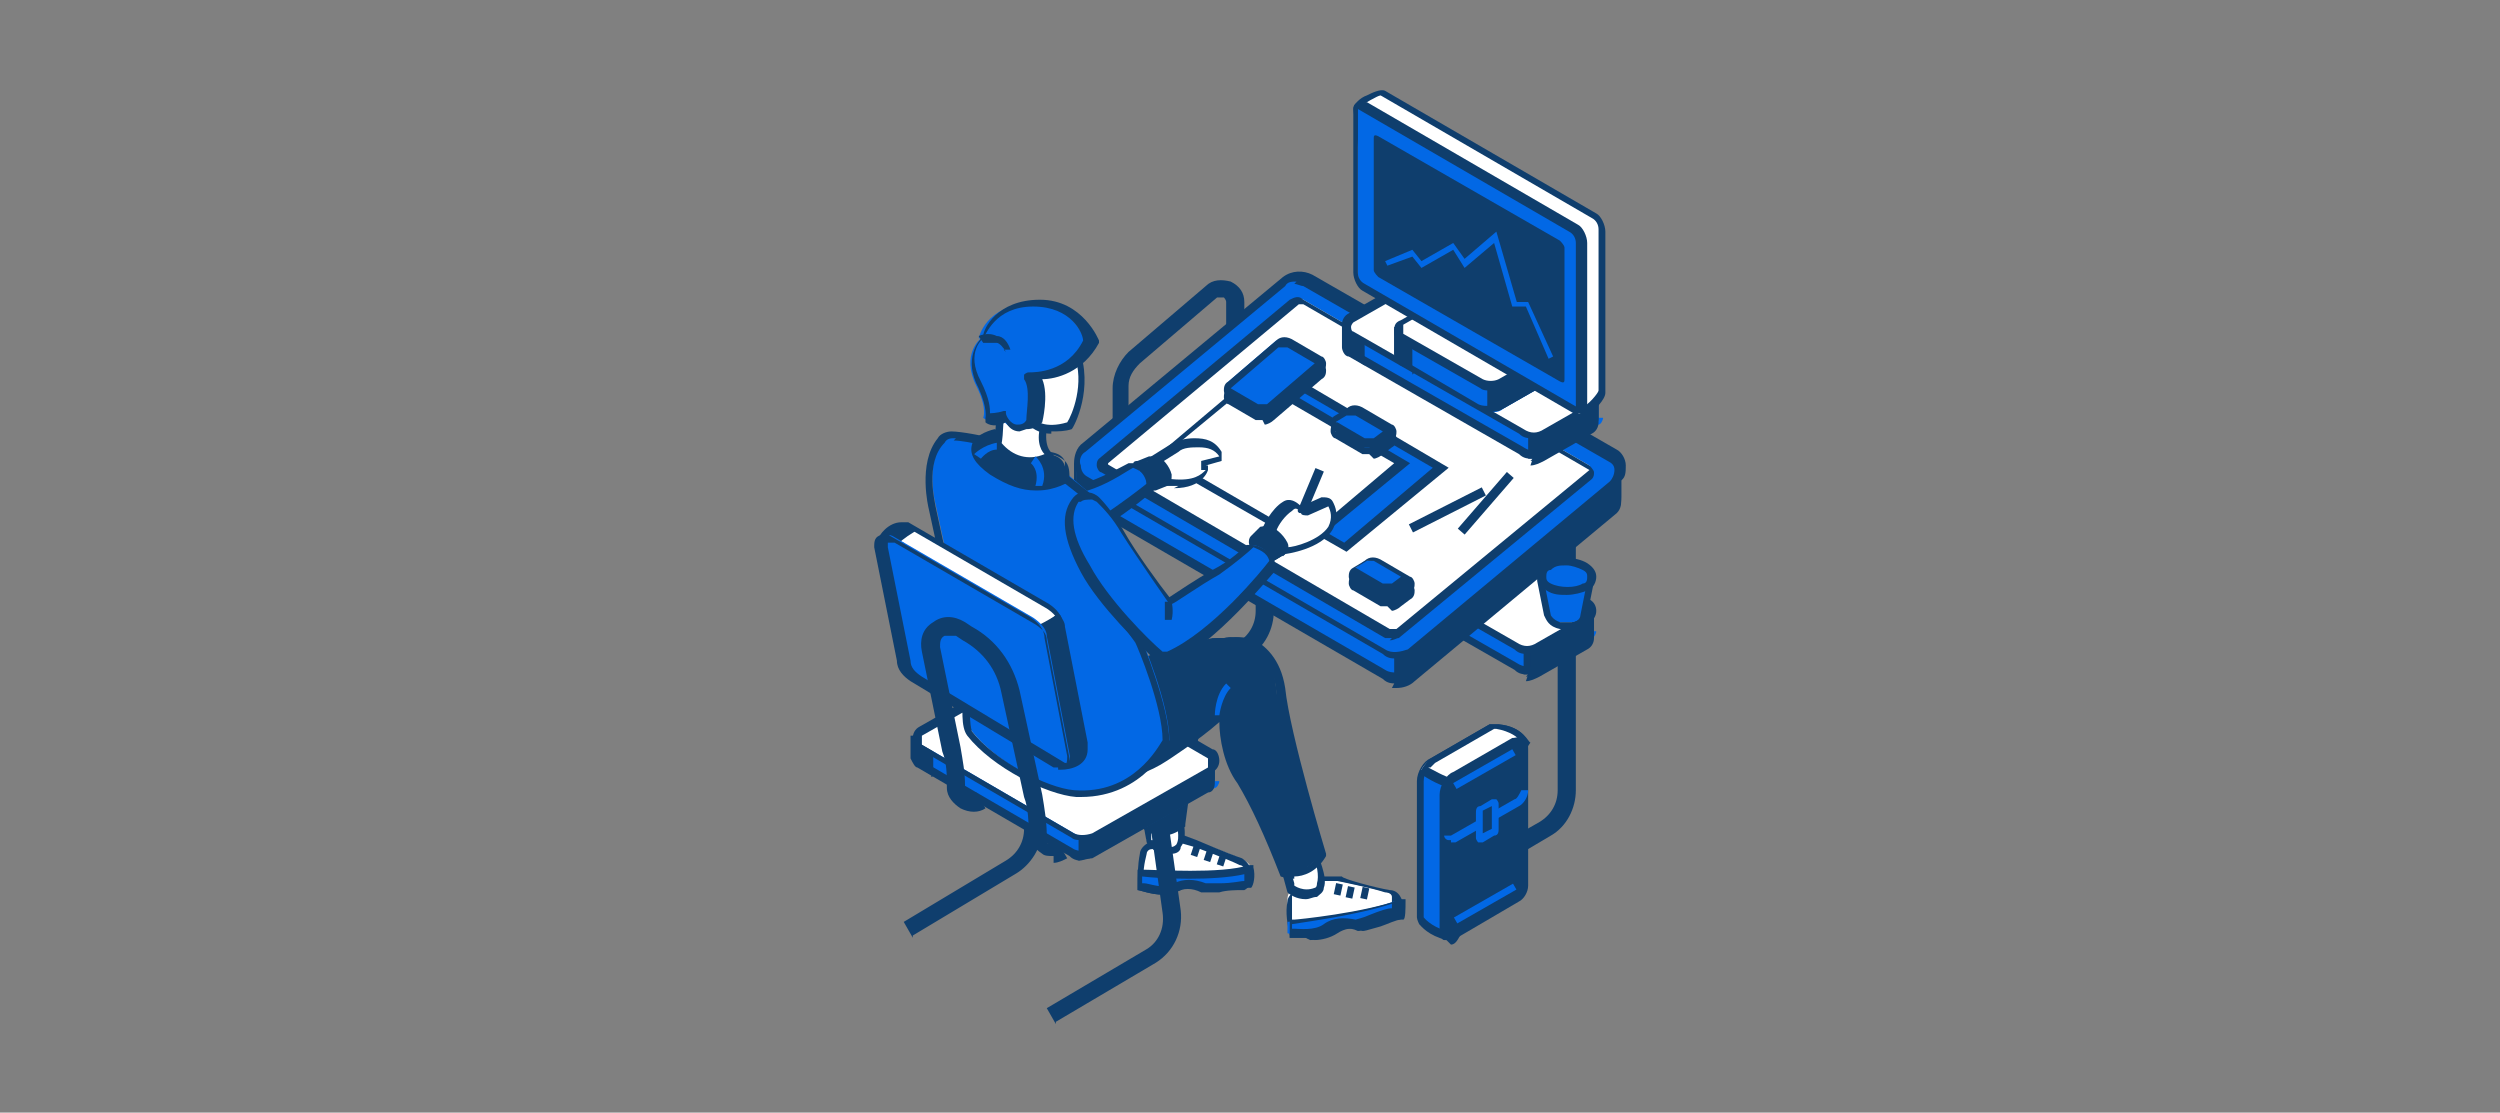 <?xml version="1.0" encoding="UTF-8"?>
<svg id="Capa_1" data-name="Capa 1" xmlns="http://www.w3.org/2000/svg" version="1.1" viewBox="0 0 110.1 49">
  <rect x="0" y="0" width="110.1" height="49" fill="#808080" stroke="none"/>
  <defs>
    <style>
      .cls-1 {
        fill: #0268e5;
      }

      .cls-1, .cls-2, .cls-3 {
        stroke-width: 0px;
      }

      .cls-2 {
        fill: #0f3e6d;
      }

      .cls-3 {
        fill: #fff;
      }
    </style>
  </defs>
  <g>
    <g>
      <path class="cls-2" d="M49.8,20.2h-.8v-3.1c0-.6.3-1.2.7-1.6l3.4-2.9c.3-.3.7-.3,1.1-.2.4.2.6.5.6.9v2.5h-.8v-2.5c0-.1-.1-.2-.1-.2,0,0-.2,0-.3,0l-3.4,2.9c-.3.3-.5.6-.5,1v3.1Z"/>
      <path class="cls-2" d="M63.3,39.7l-.4-.7,4.9-2.8c.5-.3.8-.8.8-1.4v-12.4s.8,0,.8,0v12.4c0,.8-.4,1.6-1.1,2l-4.9,2.9Z"/>
      <path class="cls-2" d="M48.9,32.5l-.4-.7,6-3.5c.5-.3.8-.8.8-1.4v-12.4s.8,0,.8,0v12.4c0,.8-.4,1.6-1.1,2l-6,3.5Z"/>
      <g>
        <g>
          <path class="cls-1" d="M70.1,27.8s0-.8,0-.9,0,0,0,0l-2.4-.7s0,0,0,0l-5.8-3.4s0,0,0,0l-2,1.2s0,0,0,0l-.7-.2s0,0,0,0c0,.2,0,.9,0,.9h0c0,.1,0,.2.2.3l7.5,4.3c.3.2.7.2,1.1,0l2.1-1.2c.1,0,.2-.2.2-.3h0Z"/>
          <path class="cls-2" d="M67.3,29.7c-.2,0-.4,0-.6-.2l-7.5-4.3c-.2,0-.3-.3-.3-.4,0,0,0,0,0-.9,0,0,0-.1,0-.2,0,0,.1,0,.2,0l.7.2,2-1.1c0,0,.1,0,.2,0l5.8,3.4,2.3.7c0,0,.1.1.1.2s0,.9,0,1h0c0,.2-.1.4-.3.5l-2.1,1.2c-.2.1-.4.2-.6.2ZM59.2,24c0,.3,0,.7,0,.7,0,0,0,.1.1.2l7.5,4.3c.3.2.6.2.9,0l2.1-1.2c0,0,.1-.1.1-.2h0v-.8l-2.3-.6-5.7-3.3-2,1.1s-.1,0-.2,0l-.6-.2Z"/>
        </g>
        <g>
          <path class="cls-2" d="M70.1,26.9l-2.4-.7s0,0,0,0l-.5-.3v3.6c.2,0,.4,0,.6-.1l2.1-1.2c.1,0,.2-.2.2-.3h0s0-.8,0-1,0,0,0,0Z"/>
          <path class="cls-2" d="M67.3,29.7s0,0,0,0h-.2v-4.1l.7.4,2.3.7c0,0,.1.1.1.2s0,.9,0,1c0,.2-.1.4-.3.5l-2.1,1.2c-.2.1-.4.2-.6.2ZM67.4,26.2v3.2c.1,0,.2,0,.3-.1l2.1-1.2c0,0,.1-.1.1-.2,0,0,0-.6,0-.8l-2.3-.6h-.2Z"/>
        </g>
        <g>
          <path class="cls-3" d="M66.8,28.5l-7.5-4.3c-.3-.2-.3-.6,0-.7l2.1-1.2c.3-.2.7-.2,1,0l7.5,4.3c.3.2.3.6,0,.7l-2.1,1.2c-.3.2-.7.2-1,0Z"/>
          <path class="cls-2" d="M67.3,28.8c-.2,0-.4,0-.6-.2l-7.5-4.3c-.2-.1-.3-.3-.3-.5,0-.2.1-.4.3-.5l2.1-1.2c.4-.2.8-.2,1.2,0l7.5,4.3c.2.1.3.3.3.5,0,.2-.1.4-.3.5l-2.1,1.2c-.2.1-.4.2-.6.2ZM66.8,28.3c.3.2.6.2.9,0l2.1-1.2c0,0,.1-.1.1-.2,0,0,0-.2-.1-.2l-7.5-4.3c-.3-.2-.6-.2-.9,0l-2.1,1.2c0,0-.1.1-.1.2,0,0,0,.2.1.2l7.5,4.3Z"/>
        </g>
      </g>
      <g>
        <g>
          <path class="cls-1" d="M71.3,20.6h-1.2s-13-7.5-13-7.5l-9,7.4h-.7s0,1,0,1h0c0,.3.2.5.4.7l13.1,7.6c.4.2.9.2,1.2,0l8.9-7.4c.2-.1.2-.3.2-.5v-1.2c0,0,0,0,0,0Z"/>
          <path class="cls-2" d="M61.5,30.1c-.2,0-.4,0-.6-.2l-13.1-7.6c-.3-.2-.4-.4-.5-.7h0s0-.1,0-.1v-1.1c0,0,.7,0,.7,0l9.1-7.5,13,7.5h1.3s0,.2,0,.2v1.2c0,.3,0,.5-.2.7l-8.9,7.4c-.2.2-.5.3-.8.3ZM47.6,21.4h0s0,0,0,0c0,.2.1.4.3.5l13.1,7.6c.3.2.7.1,1,0l8.9-7.4c.1,0,.2-.2.2-.4v-1c0,0-1.2,0-1.2,0h0s-12.9-7.5-12.9-7.5l-9,7.4h-.6s0,.7,0,.7Z"/>
        </g>
        <g>
          <path class="cls-2" d="M62.2,29.7l8.9-7.4c.2-.1.2-.3.2-.5v-1.2c0,0,0,0,0,0h-1.2s-.6-.4-.6-.4l-6.6,4.4-1.3,2.6v2.6c.2,0,.5,0,.7-.2Z"/>
          <path class="cls-2" d="M61.4,30.1v-2.8h0s1.3-2.7,1.3-2.7l6.7-4.5.7.4h1.3s0,.2,0,.2v1.2c0,.3,0,.5-.2.7l-8.9,7.4c-.2.2-.5.3-.8.3h-.2ZM61.7,27.3v2.4c.1,0,.3,0,.4-.2l8.9-7.4c.1,0,.2-.2.2-.4v-1c0,0-1.2,0-1.2,0l-.6-.3-6.5,4.3-1.2,2.6Z"/>
        </g>
        <g>
          <path class="cls-2" d="M48.2,20.4h-.1c0,0-.7,0-.7,0v1c0,0,0,0,0,0,0,.3.2.5.4.7h0s1.5.9,1.5.9l-1.2-2.6Z"/>
          <path class="cls-2" d="M49.3,23.2l-1.3-.8h0s-.1,0-.1,0c-.3-.2-.4-.4-.5-.7h0s0-.1,0-.1v-1.1c0,0,.7,0,.7,0h0c0,0,.2.2.2.2h-.2c0,.1-.6.1-.6.1v.8c0,.2.1.3.2.4h0s1.6,1,1.6,1l-.2.3Z"/>
        </g>
        <g>
          <path class="cls-1" d="M60.9,28.7l-13.1-7.6c-.5-.3-.6-1-.1-1.4l8.8-7.3c.3-.3.7-.3,1.1,0l13.4,7.7c.4.2.5.8,0,1.1l-8.9,7.4c-.3.3-.8.3-1.2,0Z"/>
          <path class="cls-2" d="M61.5,29c-.2,0-.4,0-.6-.2l-13.1-7.6c-.3-.2-.5-.5-.5-.8,0-.3.1-.7.4-.9l8.8-7.3c.4-.3.9-.3,1.3-.1l13.4,7.7c.2.1.4.4.4.7,0,.3,0,.6-.3.7l-8.9,7.4c-.2.2-.5.3-.8.3ZM57.1,12.4c-.2,0-.4,0-.5.2l-8.8,7.3c-.2.1-.3.4-.2.6,0,.2.1.4.3.5l13.1,7.6c.3.2.7.1,1,0l8.9-7.4c.1-.1.2-.3.2-.5,0-.2-.1-.3-.3-.4l-13.4-7.7c-.1,0-.3-.1-.4-.1Z"/>
        </g>
        <g>
          <path class="cls-3" d="M61.1,27.8l-12.5-7.3c-.1,0-.1-.2,0-.3l8.4-7c.1,0,.3-.1.4,0l12.6,7.3c0,0,.1.2,0,.3l-8.5,7c-.1.1-.3.1-.5,0Z"/>
          <path class="cls-2" d="M61.3,28.1c-.1,0-.2,0-.3,0l-12.5-7.3c-.1,0-.2-.2-.2-.3,0-.1,0-.2.1-.3l8.4-7c.2-.1.4-.2.6,0l12.6,7.3c0,0,.2.2.2.3,0,.1,0,.2-.1.3l-8.5,7c-.1,0-.2.1-.4.1ZM48.7,20.4l12.5,7.3c0,0,.2,0,.3,0l8.5-7-12.6-7.3c0,0-.2,0-.2,0l-8.4,7v.2c0,0,0-.1,0-.1Z"/>
        </g>
      </g>
      <g>
        <g>
          <path class="cls-1" d="M70.4,18.4s0-.8,0-.9c0,0,0,0,0,0l-2.4-.7s0,0,0,0l-5.8-3.4s0,0,0,0l-2,1.2s0,0,0,0l-.7-.2s0,0,0,0c0,.2,0,.9,0,.9h0c0,.1,0,.2.2.3l7.5,4.3c.3.2.7.2,1.1,0l2.1-1.2c.1,0,.2-.2.2-.3h0Z"/>
          <path class="cls-2" d="M67.5,20.2c-.2,0-.4,0-.6-.2l-7.5-4.3c-.2,0-.3-.3-.3-.4,0,0,0,0,0-.9,0,0,0-.1,0-.2,0,0,.1,0,.2,0l.7.2,2-1.1c0,0,.1,0,.2,0l5.8,3.4,2.3.7c0,0,.1.1.1.2v1c0,.2-.1.4-.3.5l-2.1,1.2c-.2.1-.4.2-.6.2ZM59.5,14.5c0,.3,0,.7,0,.7,0,0,0,.1.1.2l7.5,4.3c.3.2.6.2.9,0l2.1-1.2c0,0,.1-.1.1-.2h0v-.8l-2.3-.6-5.7-3.3-2,1.1s-.1,0-.2,0l-.6-.2Z"/>
        </g>
        <g>
          <path class="cls-2" d="M70.3,17.4l-2.4-.7s0,0,0,0l-.5-.3v3.6c.2,0,.4,0,.6-.1l2.1-1.2c.1,0,.2-.2.2-.3h0s0-.8,0-1c0,0,0,0,0,0Z"/>
          <path class="cls-2" d="M67.5,20.2s0,0,0,0h-.2v-4.1l.7.4,2.3.7c0,0,.1.1.1.2v1c0,.2-.1.4-.3.5l-2.1,1.2c-.2.1-.4.2-.6.2ZM67.7,16.7v3.2c.1,0,.2,0,.3-.1l2.1-1.2c0,0,.1-.1.1-.2v-.8s-2.3-.6-2.3-.6h-.2Z"/>
        </g>
        <g>
          <path class="cls-2" d="M59.9,14.9s0-.2.1-.4l-.7-.2s0,0,0,0c0,.2,0,.9,0,.9h0c0,.1,0,.2.2.3l.4.2h0v-.9Z"/>
          <path class="cls-2" d="M60.1,16.1l-.6-.4c-.2,0-.3-.3-.3-.4,0,0,0,0,0-.9,0,0,0-.1,0-.2,0,0,.1,0,.2,0l.9.2v.2c-.1.1-.2.3-.2.3v1.2ZM59.5,14.5c0,.3,0,.7,0,.7,0,0,0,.1.1.2h.1c0,0,0-.6,0-.6,0,0,0,0,0-.2h-.3Z"/>
        </g>
        <g>
          <path class="cls-3" d="M67,19l-7.5-4.3c-.3-.2-.3-.6,0-.7l2.1-1.2c.3-.2.7-.2,1,0l7.5,4.3c.3.2.3.6,0,.7l-2.1,1.2c-.3.2-.7.2-1,0Z"/>
          <path class="cls-2" d="M67.5,19.3c-.2,0-.4,0-.6-.2l-7.5-4.3c-.2-.1-.3-.3-.3-.5,0-.2.1-.4.3-.5l2.1-1.2c.4-.2.8-.2,1.2,0l7.5,4.3c.2.1.3.3.3.5,0,.2-.1.4-.3.5l-2.1,1.2c-.2.1-.4.2-.6.2ZM67.1,18.9c.3.2.6.2.9,0l2.1-1.2c0,0,.1-.1.1-.2,0,0,0-.2-.1-.2l-7.5-4.3c-.3-.2-.6-.2-.9,0l-2.1,1.2c0,0-.1.1-.1.2,0,0,0,.2.1.2l7.5,4.3Z"/>
        </g>
      </g>
    </g>
    <g>
      <g>
        <polygon class="cls-1" points="52.7 20.3 59.3 24 63.5 20.6 57 16.8 52.7 20.3"/>
        <path class="cls-2" d="M59.3,24.3l-6.8-3.9,4.5-3.8,6.8,4-4.5,3.7ZM53,20.3l6.2,3.6,3.9-3.3-6.2-3.6-4,3.3Z"/>
      </g>
      <g>
        <polygon class="cls-3" points="51 20.1 57.6 23.9 61.8 20.4 55.3 16.6 51 20.1"/>
        <path class="cls-2" d="M57.6,24.1l-6.8-3.9,4.5-3.8,6.8,4-4.5,3.7ZM51.3,20.1l6.2,3.6,3.9-3.3-6.2-3.6-4,3.3Z"/>
      </g>
    </g>
    <g>
      <g>
        <path class="cls-1" d="M54.1,17.5l1.2.7c.2.1.4,0,.6,0l2.1-1.8c.1-.1.1-.3,0-.4l-1.2-.7c-.2-.1-.4,0-.6,0l-2.1,1.8c-.1.1-.1.4,0,.4Z"/>
        <path class="cls-2" d="M55.6,18.5c-.1,0-.2,0-.3,0l-1.2-.7c-.1,0-.2-.2-.2-.3,0-.1,0-.3.2-.4l2.1-1.8c.2-.2.5-.2.8,0l1.2.7c.1,0,.2.2.2.3,0,.1,0,.3-.2.4l-2.1,1.8c-.1.1-.3.2-.4.2ZM56.5,15.4c0,0-.2,0-.2,0l-2.1,1.8s0,0,0,0c0,0,0,0,0,0l1.2.7c.1,0,.3,0,.4,0l2.1-1.8s0,0,0,0c0,0,0,0,0,0l-1.2-.7c0,0-.1,0-.2,0Z"/>
      </g>
      <g>
        <path class="cls-1" d="M54.1,17.2l1.2.7c.2.1.4,0,.6,0l2.1-1.8c.1-.1.1-.3,0-.4l-1.2-.7c-.2-.1-.4,0-.6,0l-2.1,1.8c-.1.1-.1.4,0,.4Z"/>
        <path class="cls-2" d="M55.6,18.2c-.1,0-.2,0-.3,0l-1.2-.7c-.1,0-.2-.2-.2-.3,0-.1,0-.3.2-.4l2.1-1.8c.2-.2.5-.2.8,0l1.2.7c.1,0,.2.2.2.3,0,.1,0,.3-.2.4l-2.1,1.8c-.1.1-.3.2-.4.2ZM54.2,17.1l1.2.7c.1,0,.3,0,.4,0l2.1-1.8s0,0,0,0c0,0,0,0,0,0l-1.2-.7c-.1,0-.3,0-.4,0l-2.1,1.8s0,0,0,0c0,0,0,0,0,0h0Z"/>
      </g>
    </g>
    <g>
      <g>
        <path class="cls-1" d="M59.7,25.8l1.2.7c.2.1.4,0,.6,0l.4-.3c.1-.1.1-.3,0-.4l-1.2-.7c-.2-.1-.4,0-.6,0l-.4.3c-.1.1-.1.4,0,.4Z"/>
        <path class="cls-2" d="M61.1,26.7c-.1,0-.2,0-.3,0l-1.2-.7c-.1,0-.2-.2-.2-.3,0-.1,0-.3.2-.4l.5-.3c.2-.2.5-.2.8,0l1.2.7c.1,0,.2.2.2.3s0,.3-.2.4l-.4.3c-.1.1-.3.2-.4.2ZM60.4,25c0,0-.2,0-.2,0l-.5.3s0,0,0,0c0,0,0,0,0,0l1.2.7c.1,0,.3,0,.4,0l.4-.3s0,0,0,0c0,0,0,0,0,0l-1.2-.7c0,0-.1,0-.2,0Z"/>
      </g>
      <g>
        <path class="cls-1" d="M59.7,25.4l1.2.7c.2.1.4,0,.6,0l.4-.3c.1-.1.1-.3,0-.4l-1.2-.7c-.2-.1-.4,0-.6,0l-.4.3c-.1.1-.1.4,0,.4Z"/>
        <path class="cls-2" d="M61.1,26.4c-.1,0-.2,0-.3,0l-1.2-.7c-.1,0-.2-.2-.2-.3,0-.1,0-.3.2-.4l.5-.3c.2-.2.5-.2.8,0l1.2.7c.1,0,.2.2.2.3,0,.1,0,.3-.2.4l-.4.3c-.1.1-.3.2-.4.2ZM60.4,24.7c0,0-.2,0-.2,0l-.5.3s0,0,0,0c0,0,0,0,0,0l1.2.7c.1,0,.3,0,.4,0l.4-.3s0,0,0,0c0,0,0,0,0,0l-1.2-.7c0,0-.1,0-.2,0Z"/>
      </g>
    </g>
    <g>
      <g>
        <path class="cls-1" d="M58.9,19.1l1.2.7c.2.1.4,0,.6,0l.4-.3c.1-.1.1-.3,0-.4l-1.2-.7c-.2-.1-.4,0-.6,0l-.4.3c-.1.1-.1.4,0,.4Z"/>
        <path class="cls-2" d="M60.3,20c-.1,0-.2,0-.3,0l-1.2-.7c-.1,0-.2-.2-.2-.3,0-.1,0-.3.2-.4l.5-.3c.2-.2.5-.2.8,0l1.2.7c.1,0,.2.2.2.3,0,.1,0,.3-.2.4l-.4.3c-.1.1-.3.2-.4.2ZM58.9,19l1.2.7c.1,0,.3,0,.4,0l.4-.3s0,0,0,0c0,0,0,0,0,0l-1.2-.7c-.1,0-.3,0-.4,0l-.5.3s0,0,0,0c0,0,0,0,0,0h0Z"/>
      </g>
      <g>
        <path class="cls-1" d="M58.9,18.8l1.2.7c.2.1.4,0,.6,0l.4-.3c.1-.1.1-.3,0-.4l-1.2-.7c-.2-.1-.4,0-.6,0l-.4.3c-.1.1-.1.4,0,.4Z"/>
        <path class="cls-2" d="M60.3,19.7c-.1,0-.2,0-.3,0l-1.2-.7c-.1,0-.2-.2-.2-.3,0-.1,0-.3.2-.4l.5-.3c.2-.2.5-.2.8,0l1.2.7c.1,0,.2.2.2.3,0,.1,0,.3-.2.4l-.4.3c-.1.1-.3.2-.4.2ZM58.9,18.6l1.2.7c.1,0,.3,0,.4,0l.4-.3s0,0,0,0c0,0,0,0,0,0l-1.2-.7c-.1,0-.3,0-.4,0l-.5.3s0,0,0,0c0,0,0,0,0,0h0Z"/>
      </g>
    </g>
    <g>
      <rect class="cls-2" x="61.9" y="22.2" width="3.6" height=".4" transform="translate(-3.2 31.3) rotate(-26.9)"/>
      <rect class="cls-2" x="63.8" y="22" width="3.3" height=".4" transform="translate(5.8 57.1) rotate(-49.1)"/>
    </g>
    <g>
      <g>
        <path class="cls-1" d="M67.9,25.4c0,0-.1,0-.1.1l.3,1.5c0,.2.2.4.5.4.2,0,.4,0,.6,0,.4,0,.5-.3.5-.4l.3-1.5c0,0,0-.1-.1-.1h-2.1Z"/>
        <path class="cls-2" d="M69,27.7c-.1,0-.2,0-.3,0-.5-.1-.6-.4-.7-.6l-.3-1.5c0,0,0-.2,0-.2,0,0,.1,0,.2,0h2.1c0,0,.1,0,.2,0,0,0,0,.1,0,.2l-.3,1.5c0,.3-.3.5-.7.6-.1,0-.2,0-.3,0ZM68,25.6l.3,1.5c0,0,.1.2.4.3.2,0,.3,0,.5,0,.3,0,.4-.2.4-.3h0s.3-1.5.3-1.5h-1.9Z"/>
      </g>
      <g>
        <path class="cls-1" d="M69.8,24.9c.4.3.4.7,0,.9-.4.3-1.2.3-1.6,0-.4-.3-.4-.7,0-.9.4-.3,1.2-.3,1.6,0Z"/>
        <path class="cls-2" d="M69,26.2c-.3,0-.6,0-.9-.2-.3-.2-.4-.4-.4-.6s.1-.5.4-.6c.5-.3,1.3-.3,1.8,0h0c.3.2.4.4.4.6s-.1.5-.4.6c-.2.1-.6.2-.9.2ZM69,24.9c-.3,0-.5,0-.7.2-.2,0-.2.2-.2.3s0,.2.2.3c.4.2,1.1.2,1.4,0,.2,0,.2-.2.2-.3s0-.2-.2-.3c-.2-.1-.5-.2-.7-.2Z"/>
      </g>
    </g>
  </g>
  <g>
    <g>
      <g>
        <path class="cls-3" d="M50.4,37.6h0c-.1.5-.2,1-.1,1.5h0s.9.4,1.6,0c.7-.3,1.3,0,1.3,0,0,0,1.8-.3,1.8-.2,0,0,.4-.7-.2-1-.6-.3-2-.8-2-.8l-.7-.3-1.3.4c-.2,0-.3.2-.3.3Z"/>
        <path class="cls-2" d="M51.2,39.4c-.5,0-1-.2-1.1-.2h0s0-.1,0-.1c0-.5,0-1,.1-1.5h0c0-.2.2-.4.4-.5l1.3-.4.8.3s1.4.6,2,.8c.3.2.5.5.4.9,0,.2-.1.4-.3.5h-.1s0,0,0,0c-.2,0-.7,0-1,.1-.7,0-.7,0-.8,0h0c-.4-.2-.8-.2-1.1,0-.2.1-.4.1-.7.1ZM50.4,38.9c.2,0,.9.3,1.3,0,.4-.2.9-.2,1.4,0,0,0,.4,0,.6,0,.6,0,.9-.1,1.1-.1,0-.1,0-.3,0-.5,0-.1-.1-.2-.2-.2-.6-.3-2-.8-2-.8l-.7-.2-1.2.3c-.1,0-.2.1-.2.2h0c-.1.4-.2.9-.1,1.3Z"/>
      </g>
      <g>
        <path class="cls-3" d="M50.5,36.1v.9c.1,0,.5.5,1.2.4.7-.2.2-1.7.2-1.7l-1.4.4Z"/>
        <path class="cls-2" d="M51.4,37.6c-.5,0-.8-.3-.9-.5h0s-.2-1.1-.2-1.1l1.7-.5v.2c0,.1.4,1.1,0,1.6,0,.2-.2.3-.4.3-.1,0-.2,0-.3,0ZM50.8,37c0,0,.4.4.8.3,0,0,.1,0,.2-.1.2-.3,0-.9,0-1.2l-1.1.3v.7Z"/>
      </g>
      <g>
        <path class="cls-2" d="M53.6,28.6l-3.2,1.2c-.1.5-.2,1-.1,1.6.2,1.4.1,3.5,0,4.8,0,0,.7.9,1.8,0,0,0,.8-5.5,1.4-7.4,0,0,0-.1,0-.2Z"/>
        <path class="cls-2" d="M51.2,36.8c-.7,0-1-.5-1.1-.5h0c0,0,0-.1,0-.1.1-1.3.2-3.3,0-4.8,0-.5,0-1,.1-1.6h0c0,0,3.6-1.4,3.6-1.4v.4c-.1,0-.1,0-.2.1-.7,1.9-1.4,7.4-1.4,7.4h0c0,0,0,.1,0,.1-.4.3-.7.4-1,.4ZM50.4,36.1c.2.1.7.6,1.5,0,0-.7.8-5.4,1.4-7.3l-2.8,1.1c-.1.5-.2,1,0,1.4.2,1.4.1,3.4,0,4.8Z"/>
      </g>
      <g>
        <rect class="cls-2" x="53.6" y="37.7" width=".5" height=".3" transform="translate(1.1 77.3) rotate(-71.9)"/>
        <rect class="cls-2" x="53" y="37.5" width=".5" height=".3" transform="translate(.9 76.6) rotate(-71.9)"/>
        <rect class="cls-2" x="52.4" y="37.2" width=".5" height=".3" transform="translate(.8 75.9) rotate(-71.9)"/>
      </g>
      <g>
        <path class="cls-1" d="M54.9,39s.2-.4.1-.7c-1.3.4-4.3.2-4.8.2,0,.2,0,.4,0,.6,0,0,.9.4,1.6,0,.7-.3,1.3,0,1.3,0,0,0,1.8-.3,1.8-.2Z"/>
        <path class="cls-2" d="M51.2,39.4c-.5,0-1-.2-1.1-.2h0s0-.1,0-.1c0-.2,0-.4,0-.6v-.2s.2,0,.2,0c.6,0,3.5.2,4.7-.2h.2s0,.1,0,.1c.1.4,0,.8-.1.9h0c0,0-.1,0-.1,0-.1,0-.7,0-1.1.1-.7,0-.7,0-.8,0h0c-.4-.2-.8-.2-1.1,0-.2.1-.4.1-.7.1ZM50.4,38.9c.2,0,.9.3,1.3,0,.4-.2.9-.2,1.4,0,0,0,.4,0,.6,0,.6,0,.9-.1,1.1-.1,0,0,0-.2,0-.3-1.3.3-3.7.2-4.5.1,0,0,0,.2,0,.3Z"/>
      </g>
    </g>
    <g>
      <path class="cls-2" d="M46.5,45.1l-.4-.7,4.4-2.6c.5-.3.8-.9.7-1.6l-.6-4.3h.8c0-.1.6,4.2.6,4.2.1.9-.3,1.8-1.1,2.3l-4.4,2.6Z"/>
      <path class="cls-2" d="M40.2,41.3l-.4-.7,4.5-2.7c.5-.3.8-.8.8-1.4l.2-4.2h.8s-.2,4.2-.2,4.2c0,.8-.5,1.6-1.2,2l-4.5,2.7Z"/>
      <g>
        <g>
          <path class="cls-1" d="M53.5,34.4s0-.7,0-.8c0,0,0,0,0,0l-2.1-.6s0,0,0,0l-5.2-3s0,0,0,0l-5,2.8s0,0,0,0l-.7-.2s0,0,0,0c0,.2,0,.8,0,.8h0c0,.1,0,.2.2.3l6.7,3.9c.3.2.7.2,1,0l5.1-2.9c.1,0,.2-.2.2-.3h0Z"/>
          <path class="cls-2" d="M47.7,37.9c-.2,0-.4,0-.6-.2l-6.7-3.9c-.1,0-.2-.2-.3-.4,0,0,0,0,0-.8h0c0,0,0-.2,0-.2,0,0,.1,0,.2,0l.6.2,4.9-2.8c0,0,.1,0,.2,0l5.2,3,2.1.6c0,0,.1.1.1.2s0,.8,0,.9h0c0,.2-.1.4-.3.4l-5.1,2.9c-.2,0-.4.1-.6.1ZM40.6,32.8c0,.2,0,.6,0,.6,0,0,0,.1,0,.1l6.7,3.9c.2.1.5.1.8,0l5.1-2.9c0,0,0-.1,0-.2h0v-.7l-2.1-.6-5.1-3-5,2.8h0s-.5-.1-.5-.1Z"/>
        </g>
        <g>
          <path class="cls-2" d="M41,32.7h-.5c0-.1,0-.1,0-.1,0,.2,0,.8,0,.8h0c0,.1,0,.2.2.3l.4.2v-1.2Z"/>
          <path class="cls-2" d="M41.1,34.2l-.6-.4c-.1,0-.2-.2-.3-.4,0,0,0,0,0-.8,0,0,0-.1,0-.2,0,0,.1,0,.2,0l.6.2v1.6ZM40.6,32.8c0,.2,0,.6,0,.6,0,0,0,.1,0,.1h.1c0,0,0-.7,0-.7h-.2Z"/>
        </g>
        <g>
          <path class="cls-2" d="M53.4,33.5l-2.1-.6s0,0,0,0l-3.6,2.6v2.1c.2,0,.3,0,.5-.1l5.1-2.9c.1,0,.2-.2.2-.3h0s0-.7,0-.9c0,0,0,0,0,0Z"/>
          <path class="cls-2" d="M47.7,37.9s0,0,0,0h-.2v-2.4l3.8-2.7h0s2.1.6,2.1.6c0,0,.1.1.1.2s0,.8,0,.9c0,.2-.1.4-.3.4l-5.1,2.9c-.2,0-.4.1-.6.1ZM47.9,35.6v1.9c0,0,.2,0,.2,0l5.1-2.9c0,0,0-.1,0-.2,0,0,0-.5,0-.7l-1.9-.5-3.5,2.5Z"/>
        </g>
        <g>
          <path class="cls-3" d="M47.3,36.7l-6.7-3.9c-.2-.1-.2-.5,0-.6l5.1-2.9c.3-.2.6-.2.9,0l6.7,3.9c.2.1.2.5,0,.6l-5.1,2.9c-.3.2-.6.2-.9,0Z"/>
          <path class="cls-2" d="M47.7,37c-.2,0-.4,0-.5-.1l-6.7-3.9c-.2,0-.3-.3-.3-.5,0-.2.1-.4.3-.5l5.1-2.9c.3-.2.8-.2,1.1,0l6.7,3.9c.2,0,.3.3.3.5,0,.2-.1.4-.3.5l-5.1,2.9c-.2,0-.4.1-.5.1ZM46.1,29.4c-.1,0-.3,0-.4.1l-5.1,2.9c0,0,0,.1,0,.2s0,.1,0,.2l6.7,3.9c.2.1.5.1.8,0l5.1-2.9c0,0,0-.1,0-.2s0-.1,0-.2l-6.7-3.9c-.1,0-.2-.1-.4-.1Z"/>
        </g>
      </g>
    </g>
    <g>
      <g>
        <path class="cls-3" d="M50.9,20.1l.8-.5c.3-.2.7-.3,1-.2h0c.5,0,.8.1,1,.5v.2s-.8.3-.8.3h0c0,.1.3.2.3.2,0,0-.2.8-1.7.6-1.4-.2-.6-1.1-.6-1.1Z"/>
        <path class="cls-2" d="M51.9,21.4c-.1,0-.3,0-.5,0-.5,0-.8-.2-.9-.5-.2-.4.2-.8.2-.8h0s.8-.5.8-.5c.3-.2.7-.3,1.1-.3.5,0,.9.1,1.2.6h0s0,.4,0,.4l-.7.2h.1c0,0,0,.2,0,.2,0,0-.2.8-1.5.8ZM51,20.3c0,0-.2.3-.1.5,0,.1.3.3.7.3,1,.1,1.3-.2,1.5-.4h-.2c0,0,0-.4,0-.4l.8-.2h0c-.2-.3-.5-.4-.9-.4-.3,0-.7,0-.9.2l-.8.5Z"/>
      </g>
      <g>
        <path class="cls-2" d="M50.1,20.5l.5-.2c0,0,.2,0,.2,0,.1.1.4.4.6.8,0,0,0,.2-.1.3l-.5.2c0,0-.2,0-.2,0l-.4-.6c0,0,0-.2,0-.3Z"/>
        <path class="cls-2" d="M50.6,21.6c-.1,0-.2,0-.3-.2l-.4-.6c0,0,0-.2,0-.3,0-.1,0-.2.2-.2l.5-.2c.1,0,.3,0,.4,0,.2.1.5.4.6.8,0,.2,0,.4-.2.5l-.5.2s0,0-.1,0ZM50.6,20.4s0,0,0,0l-.5.2s0,0,0,0c0,0,0,0,0,0l.4.6s0,0,0,0l.5-.2s0,0,0,0c-.1-.4-.4-.6-.5-.7,0,0,0,0,0,0Z"/>
      </g>
      <g>
        <path class="cls-1" d="M44.8,20c.1.3-.2-.4,0,0,.5,1.1,1,2.3,1,2.3,0,0,1.3-.6,2.3-.9.9-.3,1.6-.8,1.7-.9,0,0,0,0,0,0,.1,0,.7.3.7.9,0,0,0,0,0,0-.3.3-3.3,2.8-5.6,3.2,0,0-1.3-1.1-1.9-3.1-.6-2,1.4-2.4,1.7-1.6Z"/>
        <path class="cls-2" d="M45,24.9h0c0,0-1.3-1.2-2-3.2-.4-1.3.2-1.9.8-2.2.4-.1.8,0,1.1.2,0,0,0,0,.1.2,0,0,0,0,0,0,.4.9.8,1.8.9,2.1.4-.2,1.4-.6,2.1-.8.8-.3,1.5-.7,1.7-.8,0,0,.1,0,.2,0,.4.1.8.5.9,1,0,0,0,.2,0,.2-.3.3-3.4,2.8-5.7,3.2h0ZM44.2,19.8c-.1,0-.2,0-.3,0-.5.2-.9.7-.6,1.7.5,1.7,1.6,2.7,1.8,2.9,2.1-.5,4.9-2.7,5.4-3.1,0-.5-.4-.6-.6-.7-.2.1-.9.6-1.7.9-.9.3-2.3.9-2.3.9h-.2c0,0,0,0,0,0,0,0-.5-1.1-1-2.2,0,0,0-.1,0-.2,0,0,0,0,0,0,0-.1-.2-.2-.4-.2Z"/>
      </g>
    </g>
    <g>
      <g>
        <path class="cls-3" d="M56.7,39.6h0c0,.5,0,1,.1,1.5h0s1,.3,1.6-.2c.6-.4,1.2-.2,1.3-.1s1.7-.5,1.8-.5c0,0,.3-.8-.4-1s-2.1-.5-2.1-.5h-.8c0-.1-1.2.4-1.2.4-.2,0-.3.2-.3.4Z"/>
        <path class="cls-2" d="M57.5,41.3c-.4,0-.7,0-.7,0h0s0-.1,0-.1c-.1-.5-.2-1-.1-1.5h0c0-.2.2-.4.4-.5l1.2-.6h.8c0,.1,1.5.5,2.1.6.4,0,.6.4.6.8,0,.2,0,.5-.2.5h-.1s0,0,0,0c-.2,0-.6.2-.9.3-.7.2-.7.2-.8.2h0c-.4-.2-.8-.1-1.1.1-.3.2-.7.3-1,.3ZM57,40.9c.2,0,.9.1,1.3-.2.4-.3.9-.3,1.4-.2,0,0,.4-.1.6-.2.5-.2.8-.3,1-.3,0-.1,0-.3,0-.5,0-.1-.1-.2-.3-.2-.6-.2-2.1-.5-2.1-.5h-.7c0-.1-1.1.4-1.1.4,0,0-.2.1-.2.2h0c0,.4,0,.9,0,1.3Z"/>
      </g>
      <g>
        <path class="cls-3" d="M56.5,38.2l.3.9s.4.5,1.1.2c.7-.3,0-1.7,0-1.7l-1.3.6Z"/>
        <path class="cls-2" d="M57.5,39.6c-.4,0-.7-.2-.8-.3h0s-.3-1.1-.3-1.1l1.6-.8h0c0,.3.5,1.2.3,1.7,0,.2-.2.3-.3.4-.2,0-.3.1-.5.1ZM57,39c0,0,.4.3.9.1,0,0,.1,0,.1-.2.1-.3,0-.9-.2-1.2l-1,.5.2.7Z"/>
      </g>
      <g>
        <path class="cls-2" d="M42.8,30.9s2,2.6,3.8,3.2c1.1.3,3,.3,4.6-.8,0,0,1.6-1,2.5-1.9,0,0,.1,0,.1,0,0,.4.1,1.8.7,2.8.8,1.2,1.5,2.9,1.9,4.1,0,0,1,.5,1.7-.7,0,0-1.7-5.3-1.9-7.3-.1-1.3-.8-1.8-1.4-2.1-.3-.1-.6-.2-.9-.1h-.5c-.9.2-1.8.4-2.6.7l-4.1,1.5-4,.5Z"/>
        <path class="cls-2" d="M57,38.7c-.3,0-.6-.1-.6-.1h0s0,0,0,0c-.7-1.8-1.3-3.1-1.9-4.1-.6-.8-.8-2-.8-2.7-.9.8-2.3,1.7-2.3,1.7-1.5,1-3.6,1.2-4.8.8-1.8-.6-3.8-3.1-3.8-3.3l-.2-.2,4.3-.5,4.1-1.5c.9-.3,1.7-.5,2.6-.7h.5c.4-.1.7,0,1,0,.6.3,1.3.9,1.5,2.2.2,2,1.8,7.3,1.8,7.3h0c0,0,0,.1,0,.1-.4.7-1,.9-1.4.9ZM56.6,38.3c.2,0,.9.2,1.4-.6-.2-.7-1.7-5.4-1.8-7.3-.1-1.2-.8-1.7-1.3-2-.2-.1-.5-.2-.8-.1h-.5c-.9.2-1.7.4-2.6.7l-4.1,1.5-3.7.5c.5.6,2.1,2.5,3.5,2.9.9.3,2.9.3,4.5-.8,0,0,1.6-1,2.5-1.8,0,0,.2,0,.3,0,0,0,.1.1.1.2,0,.4.1,1.8.7,2.7.6,1,1.3,2.3,1.9,4.1Z"/>
      </g>
      <path class="cls-1" d="M53.8,31.5h-.3c0,0,0-.9.5-1.4l.2.2c-.4.4-.5,1.2-.5,1.2Z"/>
      <g>
        <rect class="cls-2" x="60" y="39.2" width=".5" height=".3" transform="translate(9 90) rotate(-77.9)"/>
        <rect class="cls-2" x="59.3" y="39.1" width=".5" height=".3" transform="translate(8.6 89.3) rotate(-77.9)"/>
        <rect class="cls-2" x="58.7" y="39" width=".5" height=".3" transform="translate(8.3 88.6) rotate(-77.9)"/>
      </g>
      <g>
        <path class="cls-1" d="M61.4,40.3s.1-.3,0-.6c-1.7.6-4.7.9-4.7.9,0,.2,0,.3,0,.5,0,0,1,.3,1.6-.2.6-.4,1.2-.2,1.3-.1,0,0,1.7-.5,1.8-.5Z"/>
        <path class="cls-2" d="M57.5,41.3c-.4,0-.7,0-.7,0h0s0-.1,0-.1c0-.1,0-.3,0-.5v-.2s.2,0,.2,0c.1,0,3.1-.3,4.7-.9h.2c0,0,0,.1,0,.1,0,.3,0,.8-.1.8h-.1c0,0,0,0,0,0-.2,0-.6.2-.9.3-.7.2-.7.2-.8.2h0c-.4-.2-.8-.1-1.1.1-.3.2-.7.3-1,.3ZM57,40.9c.2,0,.9.1,1.3-.2.4-.3.9-.3,1.4-.2,0,0,.4-.1.6-.2.5-.2.8-.3,1-.3,0,0,0-.1,0-.2-1.5.5-3.8.8-4.4.9,0,0,0,.1,0,.2Z"/>
      </g>
    </g>
    <g>
      <path class="cls-1" d="M50.3,28.2s1.2,2.8,1.2,4.4c0,0-1.2,2.5-4.1,2.3-1.3-.1-3.6-1.4-4.6-2.7-.4-.5,0-2.4-.1-3.1l-1.5-6.9s-.5-1.9.4-2.9c.1-.1.3-.2.5-.2.4,0,1.8.3,1.7.3-1-.3,3,1.3,3,1.3l1.4,1.2,1.4,5.2.8,1.1Z"/>
      <path class="cls-2" d="M47.8,35.1c-.1,0-.2,0-.4,0-1.3-.1-3.7-1.3-4.8-2.7-.3-.4-.2-1.2-.2-2,0-.5,0-.9,0-1.1l-1.5-6.9c0,0-.5-2,.4-3.1.1-.2.4-.3.6-.3.4,0,1.5.2,1.7.3,0,0,0,0,0,0,0,0,0,0,0,0h0c.4.3,2,.9,3,1.3h0s1.5,1.2,1.5,1.2l1.4,5.3.8,1.1c0,.1,1.2,2.9,1.2,4.5h0s0,0,0,0c0,0-1.1,2.4-3.9,2.4ZM42.1,19.3s0,0-.1,0c-.1,0-.3,0-.4.2-.9.9-.4,2.7-.4,2.8l1.5,6.9c0,.3,0,.7,0,1.2,0,.7,0,1.5.1,1.8,1,1.3,3.3,2.5,4.5,2.6,2.6.2,3.7-1.9,3.9-2.2,0-1.5-1.1-4.1-1.2-4.3l-.8-1.1-1.4-5.2-1.4-1.1c-2.2-.8-2.9-1.1-3.1-1.3-.5-.1-1-.2-1.3-.2Z"/>
    </g>
    <g>
      <rect class="cls-2" x="56.7" y="21.4" width="2.1" height=".4" transform="translate(15.5 66.6) rotate(-67.3)"/>
      <g>
        <g>
          <g>
            <path class="cls-3" d="M55.8,23.4s.4-.8.8-1c.3-.2.5,0,.6.2,0,0,0,0,.1,0l.9-.4c.1,0,.2,0,.3,0,.1.2.3.5,0,1.1-.4.8-2,1-2,1l-.8-1Z"/>
            <path class="cls-2" d="M56.5,24.5l-.9-1.2h0c0-.1.4-.9.9-1.2.3-.2.6,0,.8.2l.9-.4c.2,0,.4,0,.5.2.1.2.3.6,0,1.2-.5.9-2.1,1.1-2.1,1.1h0ZM56,23.3l.7.8c.3,0,1.4-.3,1.8-.9.2-.4.1-.7,0-.9,0,0,0,0,0,0l-.9.4c-.1,0-.3,0-.3-.1-.2-.3-.3-.2-.4-.1-.3.2-.6.6-.7.9Z"/>
          </g>
          <g>
            <path class="cls-2" d="M55.2,23.8l.4-.4c0,0,.2,0,.2,0,.2,0,.5.3.8.7,0,0,0,.2,0,.3l-.5.3c0,0-.2,0-.3,0l-.6-.6c0,0,0-.2,0-.3Z"/>
            <path class="cls-2" d="M56,24.9c0,0-.2,0-.3-.1l-.6-.6c0,0-.1-.2-.1-.3,0-.1,0-.2.1-.3h0s.4-.4.4-.4c.1,0,.3-.1.4,0,.2,0,.6.3.8.7.1.2,0,.4-.1.5l-.5.3c0,0-.1,0-.2,0ZM55.3,23.9s0,0,0,0c0,0,0,0,0,0l.6.6s0,0,0,0l.5-.3s0,0,0,0c-.2-.4-.5-.5-.7-.6,0,0,0,0,0,0l-.4.4Z"/>
          </g>
          <g>
            <path class="cls-1" d="M47.3,22c.2-.2.4-.3.7-.2.1,0,.2,0,.3.2.3.3.7.7,1.1,1.4.6,1.1,2.1,3.1,2.1,3.1,0,0,1.2-.8,2.1-1.3.8-.4,1.4-1,1.5-1.2,0,0,0,0,0,0,.2,0,.7.1.9.7,0,0,0,0,0,0-.3.3-2.6,3.1-4.6,4.1-.1,0-.3,0-.4,0-.6-.5-2.4-2.3-3.2-3.8-1-1.8-.7-2.6-.5-3,0,0,0,0,0,0Z"/>
            <path class="cls-2" d="M51.2,29.1c-.1,0-.3,0-.4-.1-.5-.5-2.4-2.3-3.2-3.8-.8-1.5-.9-2.5-.4-3.2h0c.2-.3.5-.4.8-.3.1,0,.3.1.4.2.3.3.7.8,1.1,1.5.5.9,1.6,2.4,2,2.9.3-.2,1.2-.8,1.9-1.2.8-.4,1.4-1,1.5-1.1,0,0,.1,0,.2,0,.4,0,.9.3,1.1.9,0,0,0,.2,0,.2-.3.3-2.6,3.2-4.7,4.2,0,0-.2,0-.2,0ZM47.5,22.1h0c-.4.6-.3,1.5.5,2.8.8,1.5,2.6,3.3,3.2,3.8,0,0,.2,0,.2,0,2-.9,4.2-3.6,4.5-4-.1-.4-.5-.5-.7-.6-.2.2-.8.7-1.5,1.2-.9.5-2,1.3-2.1,1.3h-.1c0,0,0,0,0,0,0,0-1.4-2-2.1-3.1-.4-.7-.8-1.1-1.1-1.4,0,0-.2-.1-.2-.1-.2,0-.4,0-.5.1Z"/>
          </g>
        </g>
        <path class="cls-2" d="M51.6,27.3h-.3c0-.4,0-.8,0-.8h.3c0,0,.1.4,0,.8Z"/>
      </g>
    </g>
    <g>
      <g>
        <g>
          <path class="cls-3" d="M47.8,32.7l-1-5.1c0-.3-.3-.6-.6-.8l-6.2-3.6c0,0-.2,0-.2,0h0c-.5,0-.9.6-.9.6,0,0,0,0,0,0l.7.4h0s.8,4.3.8,4.3c0,.3.3.6.5.8,0,0,0,0,0,0l4.7,1.8s0,0,0,0l.5.6s0,0,0,0l.6,1.9s0,0,0,0c.1,0,1,0,1-.7h0c0,0,0-.2,0-.3Z"/>
          <path class="cls-2" d="M46.6,33.8h0c0-.1-.6-2-.6-2l-.4-.5-4.7-1.8c-.3-.2-.5-.5-.6-.9l-.8-4.2-.8-.5h0c0-.1,0-.2,0-.2,0-.1.4-.7,1-.7,0,0,.2,0,.3,0l6.2,3.6c.3.2.6.5.6.9l1,5.1s0,.2,0,.3h0c0,.7-.7.9-1.2.9h-.1ZM39.7,24l.9,4.5c0,.3.2.5.5.7l4.7,1.8h0s.5.6.5.6h0s.6,1.8.6,1.8c.2,0,.7-.1.7-.6h0c0,0,0-.2,0-.2l-1-5.1c0-.3-.2-.5-.5-.7l-6.2-3.6s0,0-.1,0c-.3,0-.6.3-.7.4l.5.3h.2Z"/>
        </g>
        <g>
          <path class="cls-2" d="M47.8,32.9h0c0,0,0-.2,0-.3l-1-5.1c0-.2-.1-.3-.2-.5-.3.3-.7.5-.7.5,0,0-.9.5-1,.6,0,0-1.5,1.5-1.6,1.6,0,0,0,.2,0,.5l2.3.9s0,0,0,0l.5.6s0,0,0,0l.6,1.9s0,0,0,0c.1,0,1,0,1-.7Z"/>
          <path class="cls-2" d="M46.6,33.8h0c0-.1-.6-2-.6-2l-.4-.5-2.4-.9h0c0-.6,0-.6,0-.7,0-.2,1.5-1.7,1.6-1.7,0,0,.5-.3,1-.5h0s.4-.2.7-.4h.1c0-.1.1,0,.1,0,.1.2.2.3.2.5l1,5.1s0,.2,0,.3h0c0,.7-.7.9-1.2.9h-.1ZM43.5,30.2l2.3.9h0s.5.7.5.7l.6,1.8c.2,0,.7-.1.7-.6h0c0,0,0-.2,0-.2l-1-5.1c0,0,0-.2,0-.2-.3.2-.5.3-.6.4-.3.2-.8.5-1,.6-.2.1-1.3,1.3-1.5,1.5,0,0,0,.1,0,.3Z"/>
        </g>
        <g>
          <path class="cls-2" d="M40.2,23.4l-.3-.2c0,0-.2,0-.2,0-.5,0-.9.6-.9.6,0,0,0,0,0,0l.4.2c.2-.1.2-.2.2-.2,0,0,.3-.3.9-.5h0Z"/>
          <path class="cls-2" d="M39.2,24.3l-.5-.3h0c0-.1,0-.2,0-.2,0-.1.4-.7,1-.7,0,0,.2,0,.3,0l.6.3h-.3c-.5.3-.7.5-.8.6,0,0,0,.1-.2.2h0ZM39,23.8h.2c0,0,0,0,0,0h0s0,0,0,0c0,0,.2-.2.6-.4,0,0,0,0-.1,0-.3,0-.6.3-.7.4Z"/>
        </g>
        <g>
          <path class="cls-1" d="M47.1,33.2l-1-5.2c0-.3-.3-.6-.6-.8l-6.2-3.6c-.2-.1-.6,0-.5.4l1,5c0,.3.3.6.5.8l6.3,3.8c.3.1.6,0,.5-.4Z"/>
          <path class="cls-2" d="M46.7,33.8c0,0-.2,0-.3,0l-6.3-3.8c-.3-.2-.6-.5-.6-.9l-1-5c0-.2,0-.4.2-.5.2-.1.4-.1.5,0l6.2,3.6c.3.2.6.5.6.9l1,5.2h0c0,.2,0,.4-.2.5,0,0-.2,0-.3,0ZM39.1,23.9s0,0,0,0c0,0,0,0,0,.2l1,5c0,.3.2.5.5.7l6.3,3.8c0,0,.2,0,.2,0,0,0,0,0,0-.2h0l-1-5.2c0-.3-.2-.5-.5-.7l-6.2-3.6s0,0,0,0Z"/>
        </g>
      </g>
      <path class="cls-2" d="M46.4,37.7c-.2,0-.4,0-.5-.1-.3-.2-.6-.5-.6-.9s0-1.1-.2-1.6l-1-4.6c-.2-1-.8-1.8-1.7-2.3l-.3-.2c-.2,0-.4,0-.5,0-.2.1-.2.3-.2.5l.9,4.4c.1.6.2,1.1.2,1.7h0c0,.2.1.3.2.3,0,0,.2,0,.3,0l.4.7c-.3.2-.7.2-1.1,0-.3-.2-.6-.5-.6-.9h0c0-.6,0-1.1-.2-1.6l-.9-4.4c-.1-.5,0-1,.5-1.3.4-.3.9-.3,1.4,0l.3.2c1.1.6,1.8,1.6,2.1,2.8l1,4.6c.1.6.2,1.2.2,1.8s.1.2.2.3c0,0,.2,0,.3,0l.4.7c-.2.1-.4.2-.6.2Z"/>
    </g>
    <g>
      <g>
        <path class="cls-2" d="M43.9,19l2.2,1s1,0,.8,1c0,0-1.5,1-3.2-.3-1.8-1.4.1-1.7.1-1.7Z"/>
        <path class="cls-2" d="M45.6,21.6c-.6,0-1.2-.2-2-.7-.7-.5-.9-.9-.8-1.3.1-.5,1-.7,1-.7h0s2.3,1,2.3,1c.1,0,.6,0,.8.4.2.2.2.5.2.8h0c0,0,0,.1,0,.1,0,0-.6.4-1.4.4ZM43.9,19.2c-.2,0-.7.2-.7.4,0,.1,0,.4.7.9,1.5,1.1,2.7.5,3,.3,0-.2,0-.3,0-.5-.2-.2-.6-.3-.6-.3h0s-2.2-1-2.2-1Z"/>
      </g>
      <g>
        <path class="cls-3" d="M44,17.7s.2,1.3-.1,1.8h0c.5.7,1.4,1,2.2.6,0,0,.1,0,.2,0,0,0,0,0,0,0,0,0-.5-.6-.2-1.6l-1-1.1-1,.4Z"/>
        <path class="cls-2" d="M45.3,20.5c-.6,0-1.2-.3-1.6-.8h0c0,0,0-.2,0-.2.2-.4.2-1.4.1-1.7h0c0-.1,1.2-.6,1.2-.6l1.2,1.2h0c-.3,1.1,0,1.5.2,1.6h0c0,0,0,.2,0,.2,0,0,0,.1,0,.1,0,0-.1,0-.2,0-.3.1-.6.2-.8.2ZM44.1,19.5c.5.6,1.2.8,1.9.5-.2-.2-.4-.7-.1-1.5l-.9-.9-.8.3c0,.3,0,1.2-.1,1.7Z"/>
      </g>
      <g>
        <path class="cls-3" d="M45.4,18.6s.4.6,1.7.2c0,0,1-1.7.3-3.3h-1.5l-1.8.8.6,1.8.8.5h0Z"/>
        <path class="cls-2" d="M46.3,19.1c-.6,0-.9-.3-1-.4l-.8-.6-.7-2,2-.8h1.7c.7,1.8-.2,3.5-.3,3.6h0c0,0,0,0,0,0-.3.1-.6.1-.9.1ZM45.6,18.5s.4.4,1.4.1c.2-.3.8-1.7.3-3h-1.4l-1.6.7.5,1.6.8.6Z"/>
      </g>
      <g>
        <path class="cls-1" d="M43.2,14.9s-.9.7-.2,2.1c.5,1,.3,1.4.3,1.4,0,0,.3.3.8,0,0,0,.5.9,1.2.2,0,0,.4-1.4-.1-2,0,0,0,0,0,0,.3,0,1.9,0,2.6-1.5,0,0-.4-1.7-2.4-1.7s-2.3,1.5-2.3,1.5Z"/>
        <path class="cls-2" d="M44.9,19s0,0,0,0c-.3,0-.5-.2-.6-.4-.6.3-.9,0-.9,0h0c0,0,0-.2,0-.2h0s.1-.4-.3-1.3c-.7-1.3,0-2.1.2-2.3,0-.3.6-1.6,2.5-1.6s2.6,1.8,2.6,1.8h0c0,0,0,.1,0,.1-.7,1.3-1.9,1.6-2.5,1.6.3.7,0,1.9,0,1.9h0s0,0,0,0c-.2.2-.4.3-.7.3ZM44.3,18.2h0c0,.1.2.5.5.5.1,0,.3,0,.4-.2,0-.4.2-1.4-.1-1.8,0,0,0-.1,0-.2,0,0,.1-.1.2-.1.3,0,1.7,0,2.4-1.4,0-.3-.5-1.5-2.2-1.5s-2.1,1.3-2.2,1.4h0c0,0,0,0,0,0,0,0-.8.6-.1,1.9.4.8.4,1.2.4,1.4,0,0,.3,0,.6-.1h.1Z"/>
      </g>
      <path class="cls-2" d="M44.3,15.5c-.1-.2-.3-.4-.4-.4-.3,0-.6,0-.6,0l-.2-.3s.4-.2.8,0c.3,0,.5.3.6.6h-.3Z"/>
      <path class="cls-1" d="M45.9,21.4h-.3c.2-.7-.2-1-.2-1l.2-.3s.6.5.3,1.3Z"/>
      <path class="cls-1" d="M43.2,20.2l-.3-.2s.4-.4,1-.5v.3c-.4,0-.7.4-.7.4Z"/>
    </g>
  </g>
  <g>
    <g>
      <path class="cls-1" d="M67.1,32.7s-.2-.6-1.2-.7h0c0,0-.2,0-.3,0l-2.6,1.5c-.3.2-.5.6-.5.9v6c0,0,0,.2,0,.2h0s.3.5,1.1.7c.4.1,1.3-4,2.1-5.3h0c.2,0,.3-.3.3-.5v-1.4l.7-1,.3-.4Z"/>
      <path class="cls-2" d="M63.7,41.4s0,0,0,0c-.8-.2-1.1-.6-1.2-.7,0,0-.1-.2-.1-.3v-6c0-.4.3-.9.6-1l2.6-1.5c.2,0,.3,0,.4,0,1.1.1,1.3.8,1.4.8h0c0,0-1,1.5-1,1.5v1.4c0,.2-.1.5-.3.7-.4.6-.8,1.9-1.1,3-.6,1.8-.8,2.3-1.1,2.3ZM65.8,32.1s0,0-.1,0l-2.6,1.5c-.2.1-.4.5-.4.8v6c0,0,0,0,0,0h0s.3.4,1,.6c.2-.2.5-1.2.8-2.1.3-.9.6-1.9.9-2.6l-.5.3.9-.9h0c0,0,.2-.2.2-.4v-1.5l1-1.3c0-.1-.4-.4-1-.5h0s0,0,0,0c0,0,0,0,0,0Z"/>
    </g>
    <g>
      <path class="cls-3" d="M63.9,34.5c.6.1,2.2-.3,2.2-.3h0c0-.1.7-1.1.7-1.1l.3-.4s-.2-.6-1.2-.7h0c0,0-.2,0-.3,0l-2.6,1.5c-.1,0-.3.2-.4.4,0,0,.7.5,1.2.6Z"/>
      <path class="cls-2" d="M64.2,34.7c-.1,0-.2,0-.3,0-.6-.1-1.3-.6-1.3-.6h0c0,0,0-.2,0-.2.1-.2.3-.4.4-.5l2.6-1.5c.2,0,.3,0,.4,0h0c1.1.1,1.3.8,1.3.8h0c0,0-1,1.4-1,1.4l.2.2h-.3c-.1.1-1.3.4-2,.4ZM62.9,33.8c.2.1.7.4,1.1.5h0c.4,0,1.4-.1,1.9-.3h0c0,0,1-1.4,1-1.4,0-.1-.4-.4-1-.5h0s0,0-.1,0l-2.6,1.5c0,0-.1.1-.2.2Z"/>
    </g>
    <g>
      <path class="cls-2" d="M66.7,32.6l-2.6,1.5c-.3.2-.5.6-.5.9v6c0,.2,0,.3.2.2l2.9-1.7c.2,0,.3-.3.3-.5v-5.1s0-.6,0-.6v-.3c0-.3-.2-.5-.5-.4Z"/>
      <path class="cls-2" d="M63.8,41.4c0,0-.1,0-.2,0-.1,0-.2-.2-.2-.4v-6c0-.4.3-.9.6-1l2.6-1.5c.2,0,.3-.1.5,0,.2,0,.2.3.2.5v6c0,.3-.2.6-.4.7l-2.9,1.7c0,0-.1,0-.2,0ZM66.9,32.8s0,0-.1,0h0s-2.6,1.5-2.6,1.5c-.2.1-.4.5-.4.8v6s0,0,0,0c0,0,0,0,0,0l2.9-1.7c0,0,.2-.2.2-.4v-6c0-.1,0-.2,0-.2,0,0,0,0,0,0Z"/>
    </g>
    <path class="cls-1" d="M63.9,37s0,0-.1,0c-.1,0-.2-.1-.2-.2h.3c0-.1,0,0,0,0,0,0,0,0,0,0l2.8-1.6c.1,0,.2-.2.3-.4h.3c0,.3-.2.6-.4.7l-2.8,1.6c0,0-.2,0-.2,0Z"/>
    <g>
      <path class="cls-2" d="M65.8,36.6l-.5.3c0,0-.1,0-.1,0v-1.1c0,0,0-.2.1-.2l.5-.3c0,0,.1,0,.1,0v1.1c0,0,0,.2-.1.2Z"/>
      <path class="cls-1" d="M65.2,37.1s0,0-.1,0c0,0-.1-.1-.1-.2v-1.1c0-.1,0-.3.2-.3l.5-.3c0,0,.2,0,.2,0,0,0,.1.1.1.2v1.1c0,.1,0,.3-.2.3l-.5.3s0,0-.1,0ZM65.7,35.5l-.4.2s0,0,0,0v1l.4-.2s0,0,0,0v-1Z"/>
    </g>
    <rect class="cls-1" x="63.9" y="33.7" width="3" height=".3" transform="translate(-8.2 37) rotate(-29.8)"/>
    <rect class="cls-1" x="63.9" y="39.6" width="3" height=".3" transform="translate(-11.1 37.8) rotate(-29.8)"/>
  </g>
  <g>
    <g>
      <g>
        <path class="cls-1" d="M69.8,15.6s0-.9,0-1,0,0,0,0l-3.7.3s0,0,0,0l-.3-2s0,0,0,0l-3.4,2s0,0,0,0l-.7-.2s0,0,0,0c0,.2,0,1,0,1h0c0,.1,0,.2.2.3l3.4,2c.3.2.7.2.9,0l3.5-2c.1,0,.2-.2.2-.3h0Z"/>
        <path class="cls-2" d="M65.7,18.2c-.2,0-.4,0-.6-.2l-3.4-2c-.1,0-.2-.2-.3-.4,0,0,0,0,0-1h0c0-.1,0-.2,0-.2,0,0,.1,0,.2,0l.6.2,3.4-1.9c0,0,.1,0,.2,0h0s.3,2,.3,2l3.6-.3h0c0,0,.1.1.1.2v1.1c0,.2-.1.3-.3.4l-3.5,2c-.2,0-.4.1-.6.1ZM61.7,14.9c0,.3,0,.8,0,.8,0,0,0,.1,0,.1l3.4,2c.2.1.5.1.8,0l3.5-2c0,0,0-.1,0-.2h0v-.9s-3.6.3-3.6.3h0s0,0,0,0l-.3-1.9-3.3,1.9h0s-.5-.1-.5-.1Z"/>
      </g>
      <g>
        <path class="cls-2" d="M69.8,14.6l-3.7.3s0,0,0,0l-.4,1.3v1.9c.2,0,.3,0,.5-.1l3.5-2c.1,0,.2-.2.2-.3h0s0-.9,0-1,0,0,0,0Z"/>
        <path class="cls-2" d="M65.7,18.2s0,0,0,0h-.2s0-2.1,0-2.1l.5-1.5h.1c0,0,3.7-.3,3.7-.3h0c0,0,.1.1.1.2v1.1c0,.2-.1.3-.3.4l-3.5,2c-.2,0-.4.1-.6.1ZM65.8,16.2v1.7c0,0,.2,0,.2,0l3.5-2c0,0,0-.1,0-.2v-.9s-3.4.3-3.4.3l-.4,1.1Z"/>
      </g>
      <g>
        <path class="cls-2" d="M62.1,15.1s0-.1.1-.3l-.6-.2s0,0,0,0c0,.2,0,1,0,1h0c0,.1,0,.2.2.3l.3.2v-.2s0-.8,0-.8Z"/>
        <path class="cls-2" d="M62.3,16.4l-.6-.3c-.1,0-.2-.2-.3-.4,0,0,0,0,0-1h0c0-.1,0-.2,0-.2,0,0,.1,0,.2,0l.8.2v.2c-.1.1-.1.2-.2.3v1.3ZM61.7,14.8c0,.3,0,.8,0,.8,0,0,0,.1,0,.1h0c0,0,0-.7,0-.7,0,0,0,0,0-.1h-.3Z"/>
      </g>
      <g>
        <path class="cls-3" d="M65.2,16.9l-3.5-2c-.2-.1-.2-.5,0-.6l3.5-2c.3-.2.6-.2.9,0l3.5,2c.2.1.2.5,0,.6l-3.5,2c-.3.2-.6.2-.9,0Z"/>
        <path class="cls-2" d="M65.7,17.2c-.2,0-.4,0-.5-.1l-3.5-2c-.2,0-.3-.3-.3-.5,0-.2,0-.4.3-.5l3.5-2c.3-.2.7-.2,1.1,0l3.4,2c.2,0,.3.3.3.5,0,.2-.1.4-.3.5l-3.5,2c-.2,0-.4.1-.5.1ZM65.7,12.3c-.1,0-.3,0-.4,0l-3.5,2c0,0,0,.1,0,.2s0,.1,0,.2l3.5,2c.2.1.5.1.7,0l3.5-2c0,0,0-.1,0-.2s0-.1,0-.2l-3.5-2c-.1,0-.2-.1-.4-.1Z"/>
      </g>
    </g>
    <g>
      <g>
        <path class="cls-3" d="M69.5,18.1l-8.7-6c-.2-.1-.3-.4-.3-.6l-.8-6.6c0-.3,1-.8,1.2-.7l9.3,5.4c.2.1.3.4.3.6v7.1c0,.3-.8,1-1,.9Z"/>
        <path class="cls-2" d="M69.6,18.2s0,0-.1,0h0s-8.7-6-8.7-6c-.2-.1-.4-.5-.4-.8l-.8-6.6c0-.2.3-.5.6-.6.2-.1.6-.3.8-.2l9.3,5.4c.2.1.4.5.4.8v7.1c0,.3-.5.8-.8,1,0,0-.2,0-.3,0ZM59.9,4.8l.8,6.6c0,.2.1.4.3.5l8.7,6c.2,0,.7-.6.7-.7v-7.1c0-.2-.1-.4-.3-.5l-9.3-5.4c-.1,0-.8.4-.9.5Z"/>
      </g>
      <g>
        <path class="cls-1" d="M69.4,18l-9.3-5.4c-.2-.1-.3-.4-.3-.6v-7.1c0-.3.2-.4.3-.3l9.3,5.4c.2.1.3.4.3.6v7.1c0,.3-.2.4-.3.3Z"/>
        <path class="cls-2" d="M69.5,18.2c0,0-.1,0-.2,0l-9.3-5.4c-.2-.1-.4-.5-.4-.8v-7.1c0-.2,0-.3.2-.4.1,0,.3,0,.4,0l9.3,5.4c.2.1.4.5.4.8v7.1c0,.2,0,.3-.2.4,0,0-.1,0-.2,0ZM69.4,17.9s0,0,0,0c0,0,0,0,0-.1v-7.1c0-.2-.1-.4-.3-.5l-9.3-5.4s0,0,0,0c0,0,0,0,0,.1v7.1c0,.2.1.4.3.5l9.3,5.4Z"/>
      </g>
      <path class="cls-2" d="M68.7,16.8l-8-4.6c0,0-.2-.2-.2-.3v-5.8c0-.1,0-.2.2-.1l8,4.6c0,0,.2.2.2.3v5.8c0,.1,0,.2-.2.1Z"/>
    </g>
    <polygon class="cls-1" points="68.2 15.8 67.2 13.5 66.6 13.5 65.8 10.7 64.5 11.8 64 11 62.6 11.8 62.2 11.3 61.1 11.7 61 11.5 62.2 11 62.6 11.5 64 10.7 64.5 11.4 65.9 10.2 66.8 13.3 67.3 13.3 68.4 15.7 68.2 15.8"/>
  </g>
</svg>